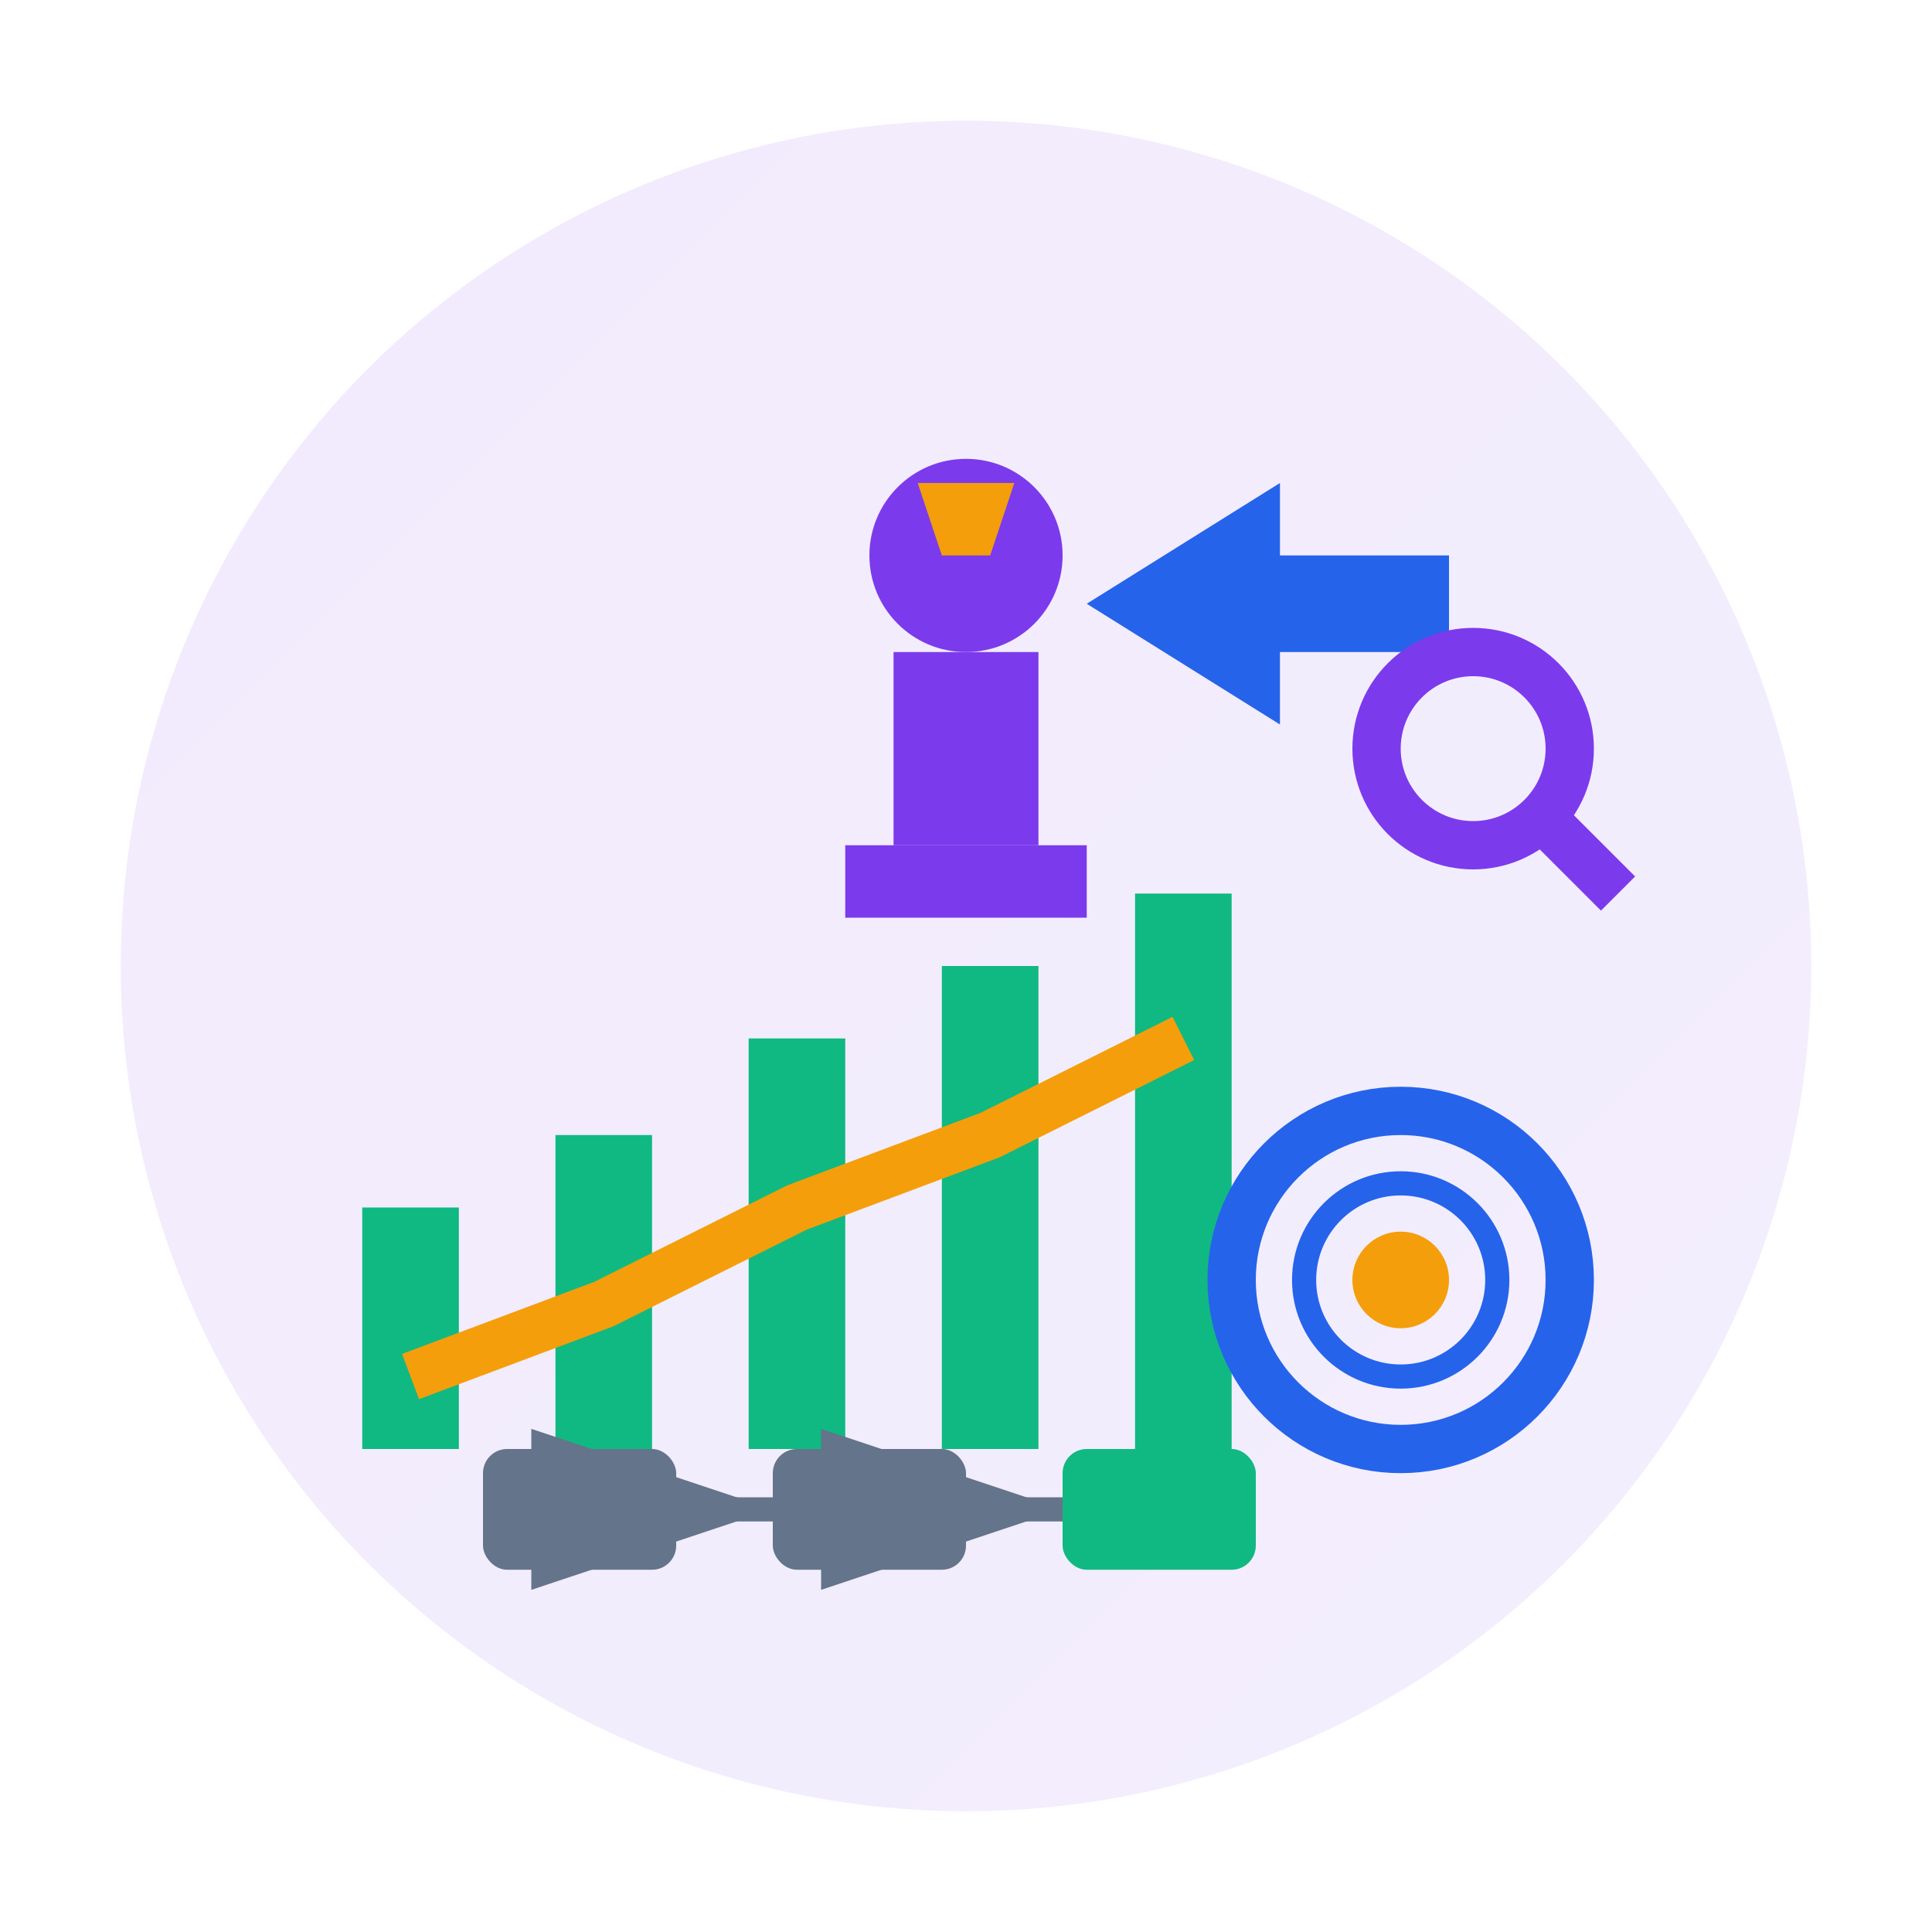 <svg xmlns="http://www.w3.org/2000/svg" viewBox="0 0 80 80" width="80" height="80">
  <defs>
    <linearGradient id="strategyGradient" x1="0%" y1="0%" x2="100%" y2="100%">
      <stop offset="0%" style="stop-color:#7c3aed;stop-opacity:1" />
      <stop offset="100%" style="stop-color:#8b5cf6;stop-opacity:1" />
    </linearGradient>
  </defs>
  
  <!-- Background circle -->
  <circle cx="40" cy="40" r="35" fill="url(#strategyGradient)" opacity="0.1"/>
  
  <!-- Chess piece (strategy symbol) -->
  <g transform="translate(30, 15)">
    <circle cx="10" cy="8" r="4" fill="#7c3aed"/>
    <rect x="7" y="12" width="6" height="8" fill="#7c3aed"/>
    <rect x="5" y="20" width="10" height="3" fill="#7c3aed"/>
    <path d="M8 5 L12 5 L11 8 L9 8 Z" fill="#f59e0b"/>
  </g>
  
  <!-- Strategic planning chart -->
  <g transform="translate(15, 35)">
    <rect x="0" y="15" width="4" height="10" fill="#10b981"/>
    <rect x="8" y="12" width="4" height="13" fill="#10b981"/>
    <rect x="16" y="8" width="4" height="17" fill="#10b981"/>
    <rect x="24" y="5" width="4" height="20" fill="#10b981"/>
    <rect x="32" y="2" width="4" height="23" fill="#10b981"/>
    
    <!-- Trend line -->
    <path d="M2 22 L10 19 L18 15 L26 12 L34 8" stroke="#f59e0b" stroke-width="2" fill="none"/>
  </g>
  
  <!-- Target/goal symbol -->
  <g transform="translate(50, 45)">
    <circle cx="8" cy="8" r="7" fill="none" stroke="#2563eb" stroke-width="2"/>
    <circle cx="8" cy="8" r="4" fill="none" stroke="#2563eb" stroke-width="1"/>
    <circle cx="8" cy="8" r="2" fill="#f59e0b"/>
  </g>
  
  <!-- Strategic arrows -->
  <g transform="translate(45, 20)">
    <path d="M0 5 L8 0 L8 3 L15 3 L15 7 L8 7 L8 10 Z" fill="#2563eb"/>
  </g>
  
  <!-- Process flow -->
  <g transform="translate(20, 60)">
    <rect x="0" y="0" width="8" height="5" rx="1" fill="#64748b"/>
    <path d="M8 2.5 L12 2.5" stroke="#64748b" stroke-width="1" marker-end="url(#arrow)"/>
    <rect x="12" y="0" width="8" height="5" rx="1" fill="#64748b"/>
    <path d="M20 2.5 L24 2.5" stroke="#64748b" stroke-width="1" marker-end="url(#arrow)"/>
    <rect x="24" y="0" width="8" height="5" rx="1" fill="#10b981"/>
  </g>
  
  <!-- Analysis symbol -->
  <g transform="translate(55, 25)">
    <circle cx="6" cy="6" r="4" fill="none" stroke="#7c3aed" stroke-width="2"/>
    <path d="M8.5 8.5 L12 12" stroke="#7c3aed" stroke-width="2"/>
  </g>
  
  <defs>
    <marker id="arrow" markerWidth="10" markerHeight="10" refX="9" refY="3" orient="auto" markerUnits="strokeWidth">
      <path d="M0,0 L0,6 L9,3 z" fill="#64748b"/>
    </marker>
  </defs>
</svg>